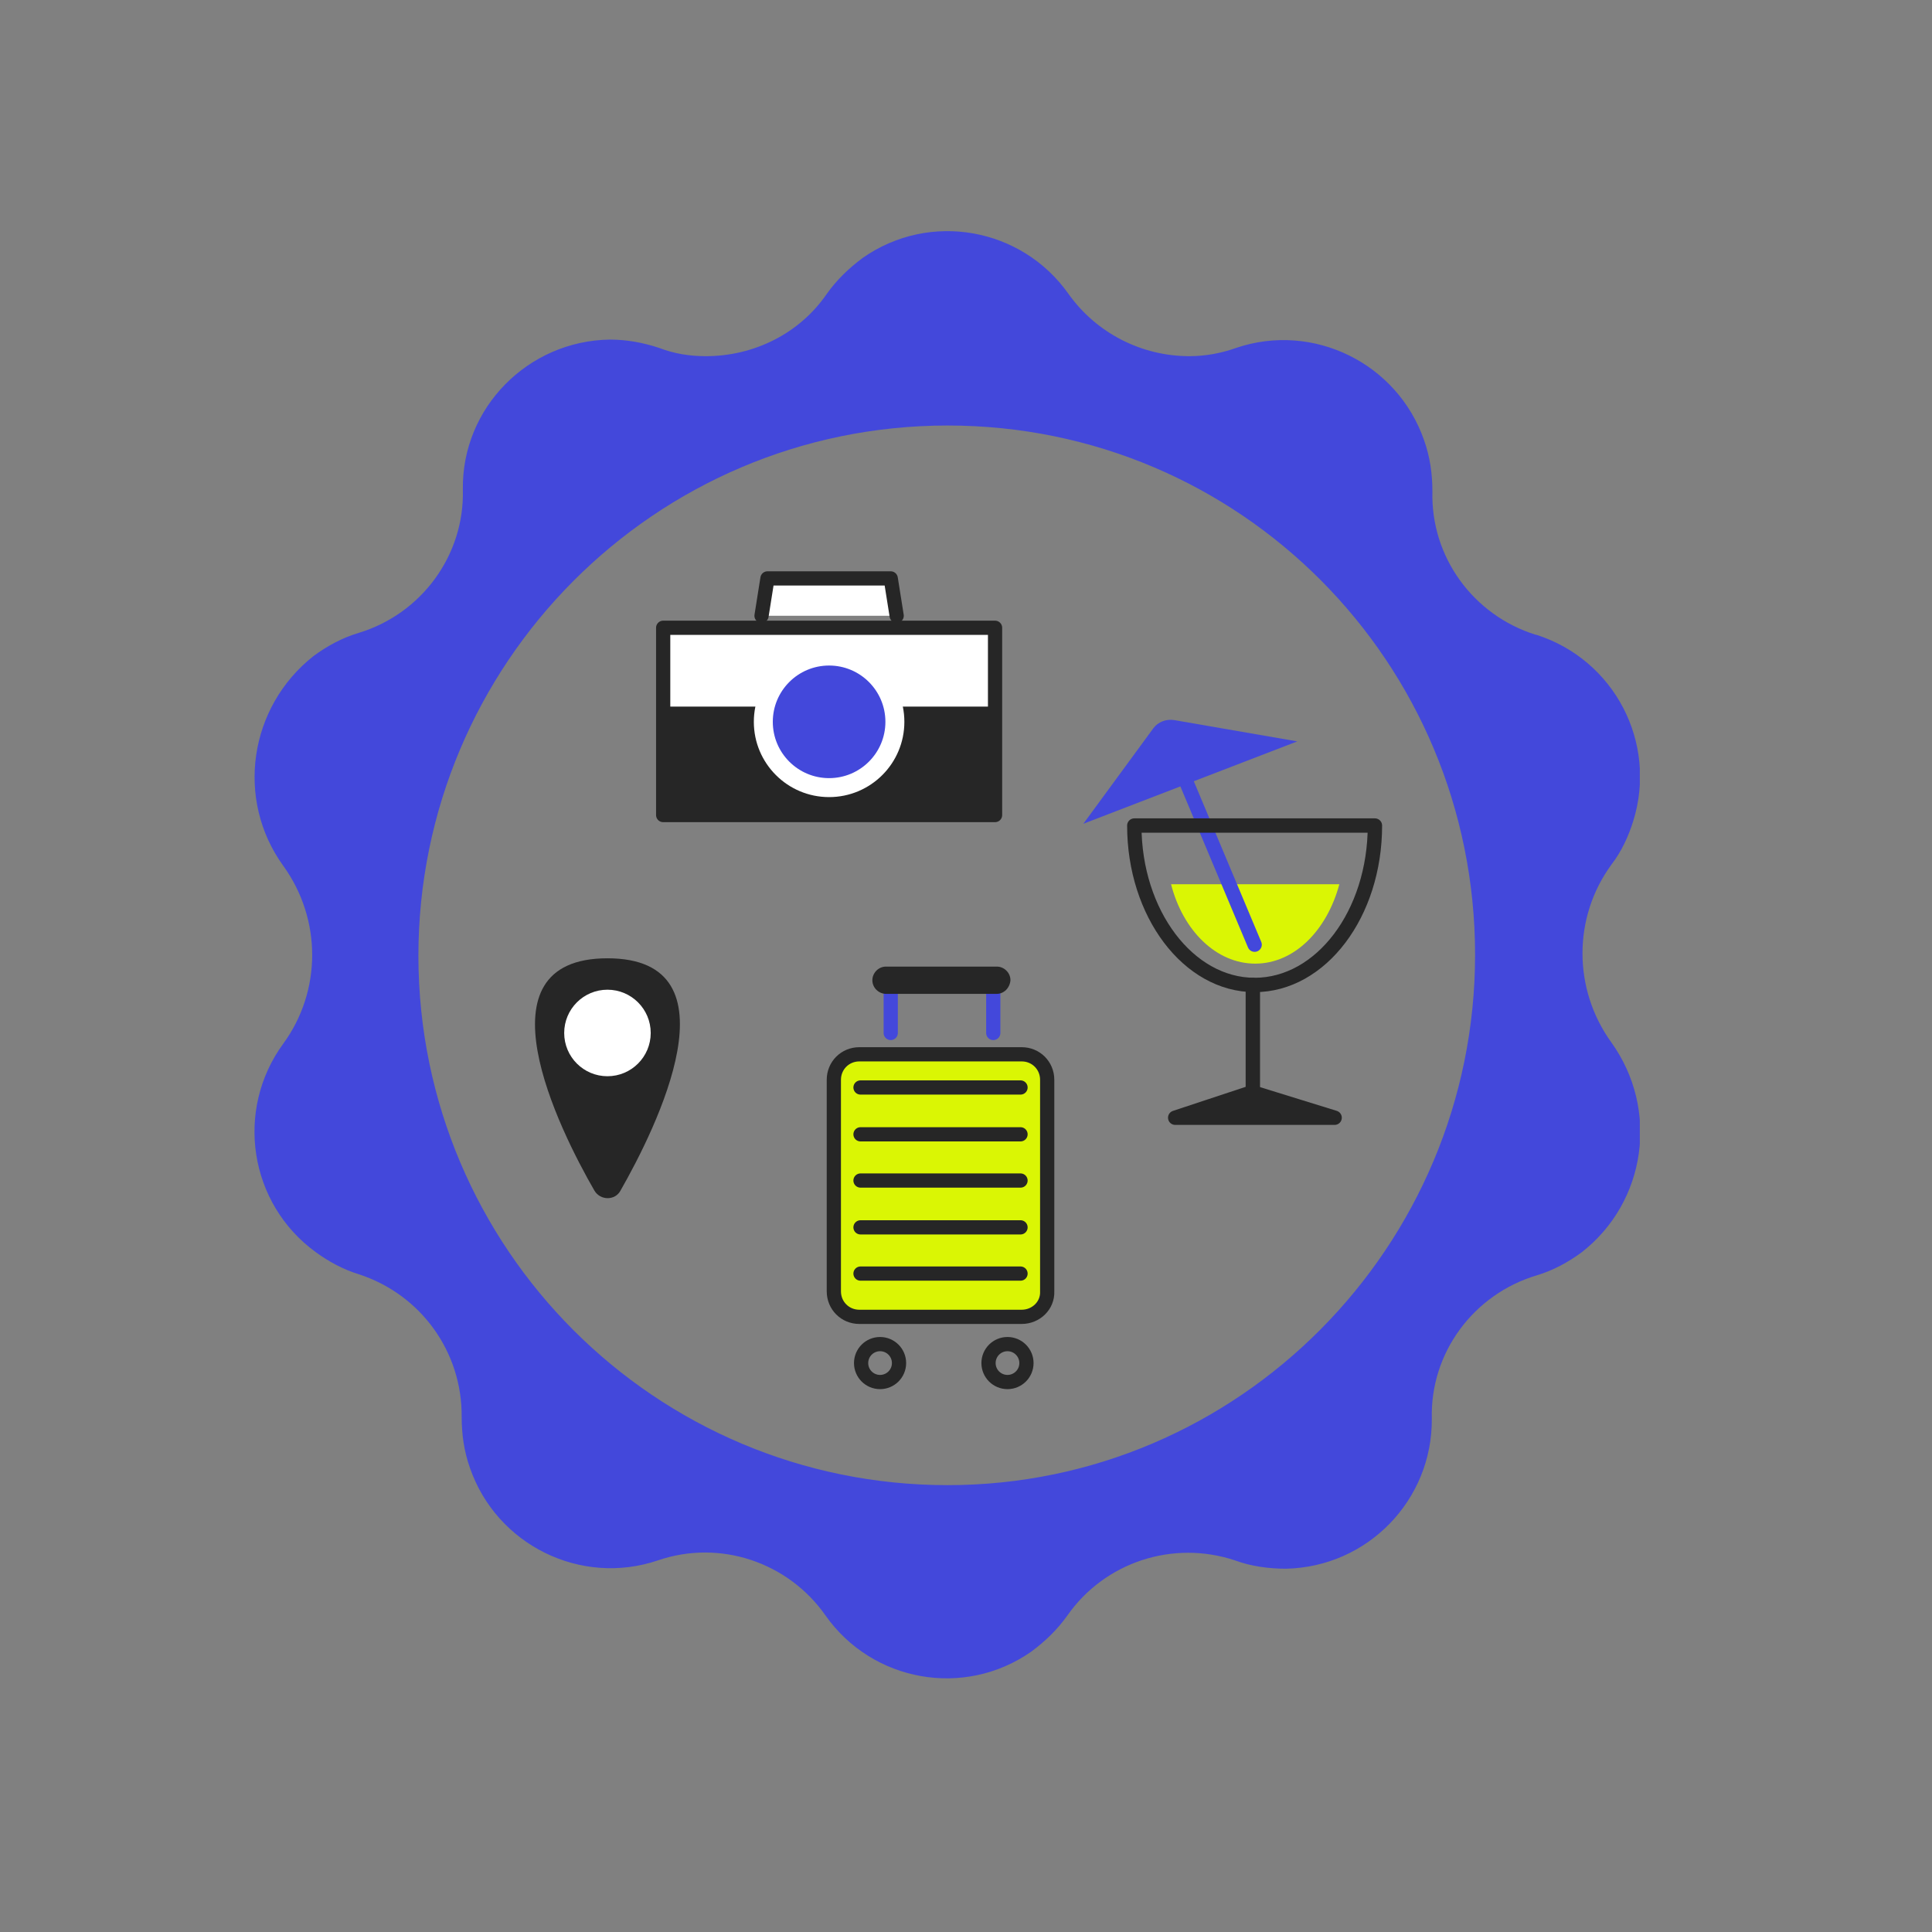 <?xml version="1.0" encoding="utf-8"?>
<!-- Generator: Adobe Illustrator 24.0.2, SVG Export Plug-In . SVG Version: 6.00 Build 0)  -->
<svg version="1.1" id="Layer_1" xmlns="http://www.w3.org/2000/svg" xmlns:xlink="http://www.w3.org/1999/xlink" x="0px" y="0px"
	 viewBox="0 0 326 326" style="enable-background:new 0 0 326 326;" xml:space="preserve">
<rect x="0" y="0" width="326" height="326" fill="#808080" stroke="none"/>
<style type="text/css">
	.st0{clip-path:url(#SVGID_2_);}
	.st1{fill:#4348DB;}
	.st2{fill:#262626;}
	.st3{fill:#FFFFFF;}
	.st4{fill:none;stroke:#262626;stroke-width:2.424;stroke-linecap:round;stroke-linejoin:round;stroke-miterlimit:10;}
	.st5{fill:#262626;stroke:#262626;stroke-width:2.424;stroke-linecap:round;stroke-linejoin:round;stroke-miterlimit:10;}
	.st6{fill:#DAF604;}
	.st7{fill:none;stroke:#4348DB;stroke-width:2.424;stroke-linecap:round;stroke-linejoin:round;stroke-miterlimit:10;}
	.st8{fill:none;stroke:#4348DB;stroke-width:2.4;stroke-linecap:round;stroke-miterlimit:10;}
	.st9{fill:#DAF604;stroke:#262626;stroke-width:2.4;stroke-linejoin:round;stroke-miterlimit:10;}
	.st10{fill:none;stroke:#262626;stroke-width:2.4;stroke-linecap:round;stroke-linejoin:round;stroke-miterlimit:10;}
	.st11{fill:none;stroke:#262626;stroke-width:2.4;stroke-linejoin:round;stroke-miterlimit:10;}
	.st12{fill:#FFFFFF;stroke:#262626;stroke-width:2.4;stroke-linecap:round;stroke-linejoin:round;stroke-miterlimit:10;}
</style>
<g id="Layer_3_1_">
	<g>
		<g>
			<g>
				<defs>
					<rect id="SVGID_1_" x="42.8" y="39" width="233.9" height="244.3"/>
				</defs>
				<clipPath id="SVGID_2_">
					<use xlink:href="#SVGID_1_"  style="overflow:visible;"/>
				</clipPath>
				<g class="st0">
					<path class="st1" d="M159.9,250.6c-49.3,0-89.2-39.9-89.3-89.2v-0.1c0-49.3,39.9-89.5,89.3-89.5s89,40,89,89.3
						S209,250.6,159.9,250.6 M271.9,175.9c-6.5-9-6.5-21.1,0-30c1.7-2.2,2.9-4.8,3.7-7.4c4.1-13.2-3.2-27.2-16.4-31.4h-0.1
						c-10.5-3.3-17.7-13.1-17.4-24.2c0-2.9-0.4-5.8-1.4-8.6c-4.5-13-18.7-20-31.7-15.6c-2.5,0.9-5.2,1.4-7.9,1.4
						c-8.1,0-15.7-3.9-20.4-10.5c-7.9-11.2-23.4-14-34.7-6.1c-2.3,1.7-4.4,3.7-6.1,6.1c-4.6,6.7-12.3,10.5-20.4,10.5
						c-2.7,0-5.3-0.4-7.9-1.4c-2.7-0.9-5.5-1.4-8.3-1.4c-13.8,0.2-25,11.5-24.8,25.3c0.3,11.1-7,21-17.6,24.2
						c-2.7,0.8-5.3,2.2-7.6,3.9c-10.9,8.6-13.2,24.2-5.1,35.4c6.5,9,6.5,21.1,0,30c-8.2,11.2-5.8,27,5.5,35.2
						c2.2,1.6,4.6,2.9,7.2,3.7c10.5,3.4,17.5,13.1,17.4,24.1c0,2.9,0.4,5.8,1.4,8.6c4.5,13,18.7,20,31.7,15.6
						c10.5-3.6,22,0.3,28.3,9.3c7.9,11.2,23.4,14,34.7,6.1c2.3-1.7,4.4-3.7,6.1-6.1c6.3-9,17.8-12.8,28.3-9.3c2.7,1,5.7,1.4,8.6,1.4
						c13.8-0.3,24.7-11.6,24.6-25.3c-0.3-11.1,7-21,17.7-24.2c2.7-0.8,5.3-2.2,7.6-3.9C277.8,202.8,280,187.2,271.9,175.9"/>
				</g>
			</g>
		</g>
	</g>
</g>
<g>
	<path class="st2" d="M102.5,161.7c-22.5,0-8.2,28.8-2.2,39.2c1,1.7,3.5,1.7,4.4,0C110.7,190.4,125,161.7,102.5,161.7z"/>
	<circle class="st3" cx="102.5" cy="174.3" r="7.3"/>
</g>
<g>
	<line class="st4" x1="211.4" y1="166.2" x2="211.4" y2="183.9"/>
	<polygon class="st5" points="198.3,188.6 225.2,188.6 211.3,184.3 	"/>
	<path class="st1" d="M182.8,139l36.1-13.9l-20.8-3.6c-1.3-0.2-2.7,0.3-3.5,1.4L182.8,139z"/>
	<path class="st6" d="M197.6,149.2c2,7.8,7.6,13.4,14.2,13.4c6.6,0,12.1-5.6,14.2-13.4H197.6z"/>
	<line class="st7" x1="211.7" y1="159.4" x2="196.5" y2="123.2"/>
	<path class="st4" d="M191.4,139.3c0,14.8,9.1,26.9,20.3,26.9s20.3-12,20.3-26.9H191.4z"/>
</g>
<g>
	<line class="st8" x1="150.3" y1="174.3" x2="150.3" y2="164.9"/>
	<line class="st8" x1="167.6" y1="174.3" x2="167.6" y2="164.9"/>
	<path class="st9" d="M172.4,222.2H145c-2.4,0-4.3-1.9-4.3-4.3v-35.7c0-2.4,1.9-4.3,4.3-4.3h27.4c2.4,0,4.3,1.9,4.3,4.3v35.7
		C176.8,220.3,174.8,222.2,172.4,222.2z"/>
	<line class="st10" x1="145.2" y1="183.5" x2="172.2" y2="183.5"/>
	<line class="st10" x1="145.2" y1="191.4" x2="172.2" y2="191.4"/>
	<line class="st10" x1="145.2" y1="199.2" x2="172.2" y2="199.2"/>
	<line class="st10" x1="145.2" y1="207.1" x2="172.2" y2="207.1"/>
	<line class="st10" x1="145.2" y1="214.9" x2="172.2" y2="214.9"/>
	<path class="st2" d="M168.2,167.7h-18.7c-1.2,0-2.3-1-2.3-2.3l0,0c0-1.2,1-2.3,2.3-2.3h18.7c1.2,0,2.3,1,2.3,2.3l0,0
		C170.4,166.7,169.4,167.7,168.2,167.7z"/>
	<circle class="st11" cx="148.5" cy="230" r="3.2"/>
	<circle class="st11" cx="170" cy="230" r="3.2"/>
</g>
<g>
	
		<rect x="111.9" y="105.9" transform="matrix(-1 -4.483581e-11 4.483581e-11 -1 279.803 243.429)" class="st12" width="56" height="31.6"/>
	
		<rect x="111.9" y="119.2" transform="matrix(-1 -4.483581e-11 4.483581e-11 -1 279.803 256.729)" class="st2" width="56" height="18.3"/>
	<circle class="st3" cx="139.9" cy="121.8" r="12.7"/>
	<circle class="st1" cx="139.9" cy="121.8" r="9.5"/>
	<polyline class="st12" points="151.3,103.9 150.3,97.6 129.5,97.6 128.5,103.9 	"/>
</g>
</svg>

